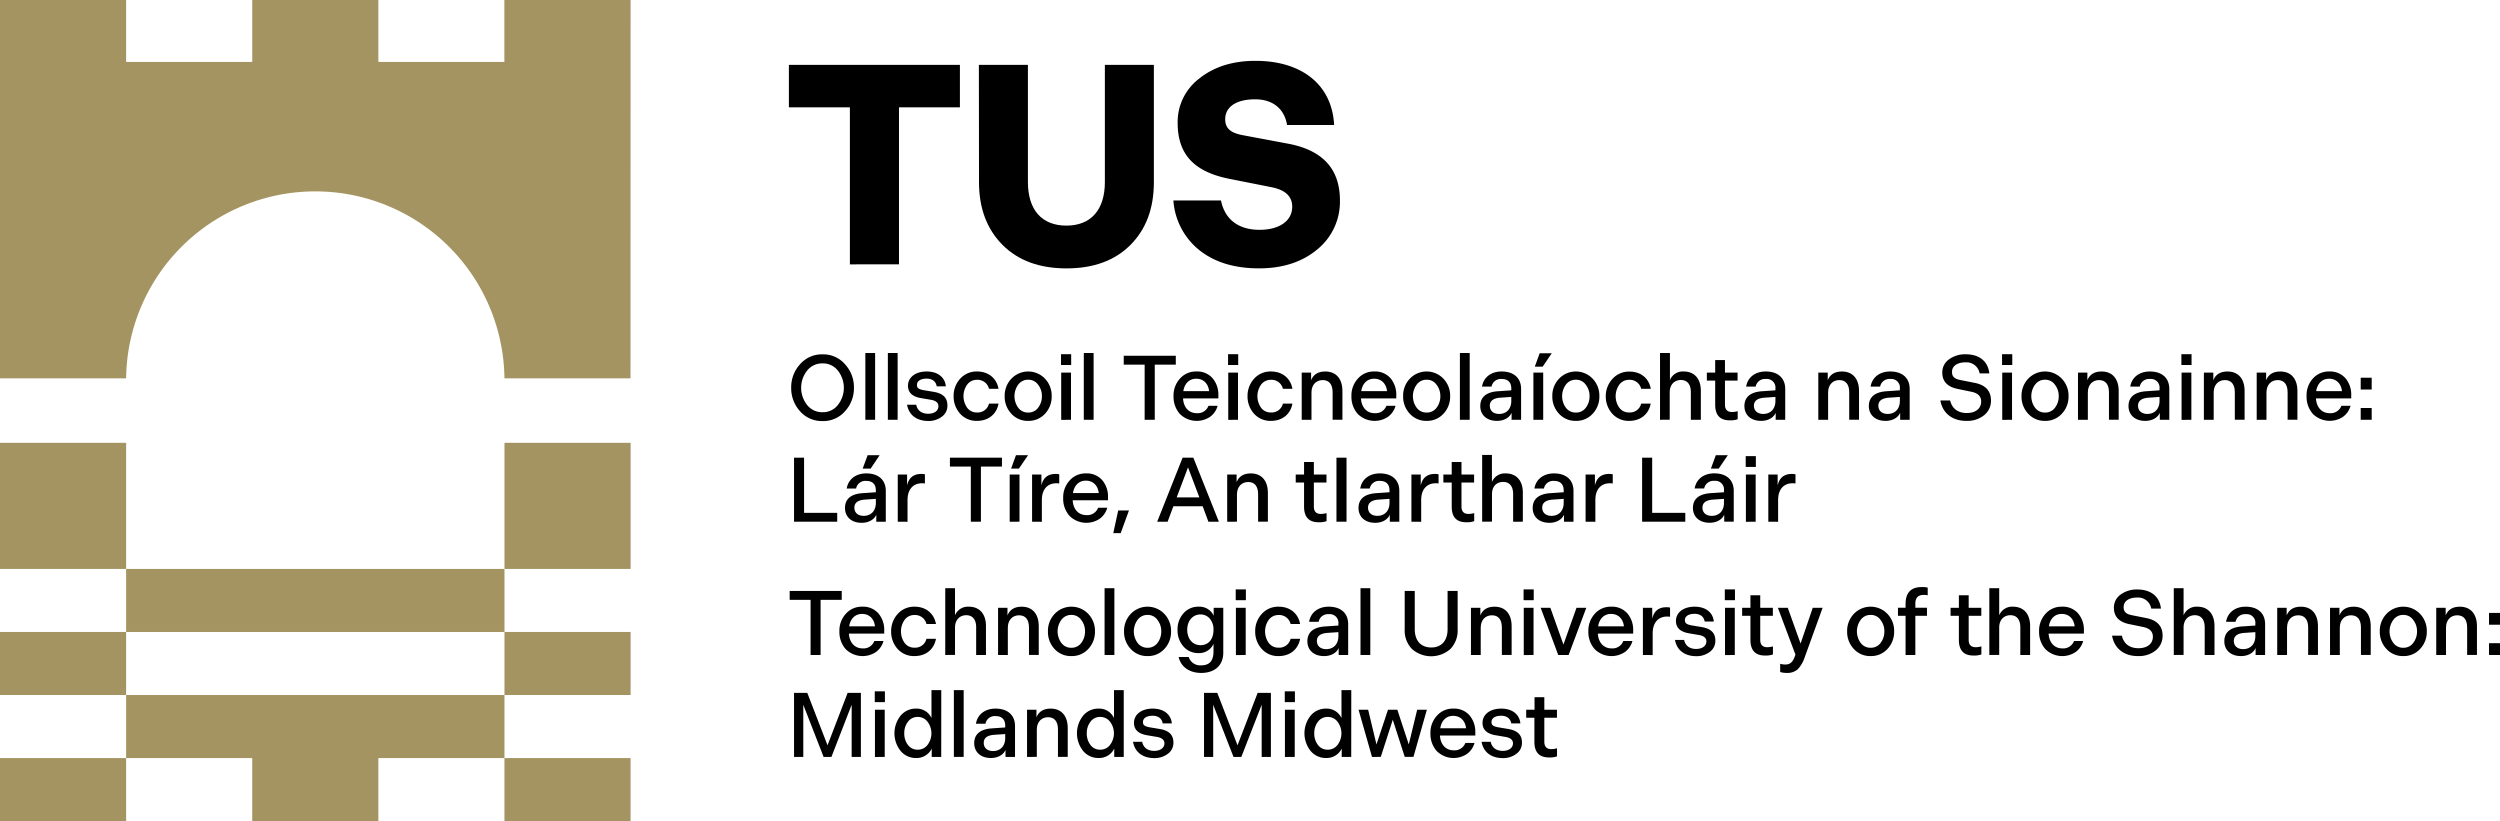 <svg xmlns="http://www.w3.org/2000/svg" viewBox="0 0 956.63 314.21"><defs><style>.cls-1{fill:#a39461;}</style></defs><g id="Layer_2" data-name="Layer 2"><g id="Artwork"><path class="cls-1" d="M241.29,0H193V23.71H144.78V0H96.52V23.71H48.26V0H0V144.77H48.26a72.39,72.39,0,0,1,144.77,0h48.24Z"/><rect class="cls-1" x="193.03" y="290.08" width="48.26" height="24.13"/><rect class="cls-1" y="290.08" width="48.26" height="24.13"/><rect class="cls-1" y="241.82" width="48.26" height="24.13"/><rect class="cls-1" x="193.04" y="241.82" width="48.26" height="24.13"/><rect class="cls-1" x="48.26" y="217.7" width="144.78" height="24.13"/><polygon class="cls-1" points="193.03 265.95 48.26 265.95 48.26 290.08 96.52 290.08 96.52 314.21 144.78 314.21 144.78 290.08 193.03 290.08 193.03 265.95"/><rect class="cls-1" x="193.04" y="169.44" width="48.26" height="48.26"/><rect class="cls-1" y="169.44" width="48.26" height="48.26"/><path d="M314.76,161.12a11.14,11.14,0,0,1-8.65-3.78,13.14,13.14,0,0,1-3.36-9,13,13,0,0,1,3.36-8.92,11,11,0,0,1,8.65-3.82,10.91,10.91,0,0,1,8.61,3.82,12.87,12.87,0,0,1,3.39,8.92,13,13,0,0,1-3.39,9A11,11,0,0,1,314.76,161.12Zm5.91-6.23a10.58,10.58,0,0,0,0-13,7.15,7.15,0,0,0-5.88-2.83,7.25,7.25,0,0,0-6,2.83,10.58,10.58,0,0,0,0,13,7.26,7.26,0,0,0,6,2.84A7.16,7.16,0,0,0,320.67,154.89Z"/><path d="M331.13,160.63V135.08h3.74v25.55Z"/><path d="M339.74,160.63V135.08h3.74v25.55Z"/><path d="M347.09,154.86h3.5c.42,2.13,2,3.46,4.58,3.46,2.42,0,3.92-1.19,3.92-2.9,0-1.3-1-2.14-2.94-2.45l-3.71-.63c-3.32-.56-5-2.14-5-4.73,0-3.25,2.91-5.46,7.14-5.46s7,2.17,7.35,5.67h-3.5c-.28-1.78-1.61-2.94-3.85-2.94s-3.71.88-3.71,2.42c0,1.15.63,1.64,2.56,2l3.78.63c3.6.59,5.32,2.24,5.32,5.21a5.12,5.12,0,0,1-2.14,4.31,8.35,8.35,0,0,1-5.25,1.64C350.69,161.05,347.75,158.74,347.09,154.86Z"/><path d="M382.09,148.77h-3.65a4.46,4.46,0,0,0-4.58-3.43,4.54,4.54,0,0,0-3.78,1.85,7.65,7.65,0,0,0,0,8.82,4.49,4.49,0,0,0,3.78,1.82,4.41,4.41,0,0,0,4.58-3.39h3.65c-.7,3.92-3.75,6.61-8.23,6.61a8.36,8.36,0,0,1-6.48-2.76,9.81,9.81,0,0,1-2.48-6.69,9.71,9.71,0,0,1,2.48-6.65,8.39,8.39,0,0,1,6.48-2.8C378.34,142.15,381.39,144.85,382.09,148.77Z"/><path d="M393.44,161.05a8.45,8.45,0,0,1-6.44-2.73,9.5,9.5,0,0,1-2.56-6.72,9.37,9.37,0,0,1,2.56-6.68,8.87,8.87,0,0,1,12.88,0,9.4,9.4,0,0,1,2.55,6.68,9.53,9.53,0,0,1-2.55,6.72A8.47,8.47,0,0,1,393.44,161.05Zm0-3.18a4.6,4.6,0,0,0,3.81-1.86,7.13,7.13,0,0,0,1.44-4.41,7,7,0,0,0-1.47-4.41,4.5,4.5,0,0,0-3.78-1.89,4.6,4.6,0,0,0-3.82,1.89,7.52,7.52,0,0,0,0,8.82A4.61,4.61,0,0,0,393.44,157.87Z"/><path d="M406,139.67v-4.13h3.89v4.13Zm.07,21V142.57h3.75v18.06Z"/><path d="M414.72,160.63V135.08h3.75v25.55Z"/><path d="M438,160.63v-21.1h-8v-3.4h19.92v3.4h-8.05v21.1Z"/><path d="M451.51,144.88a8.07,8.07,0,0,1,6.26-2.73,7.76,7.76,0,0,1,6.23,2.59,9.67,9.67,0,0,1,2.21,6.51v1.19H452.7c.17,3.33,2.13,5.67,5.25,5.67a4.4,4.4,0,0,0,4.48-2.83h3.5a7.71,7.71,0,0,1-2.87,4.2,9.17,9.17,0,0,1-11.62-1.12,9.88,9.88,0,0,1-2.38-6.76A9.52,9.52,0,0,1,451.51,144.88Zm11.16,4.8c-.31-2.84-2.13-4.76-4.93-4.76s-4.52,2-4.94,4.76Z"/><path d="M469.92,139.67v-4.13h3.88v4.13Zm.07,21V142.57h3.74v18.06Z"/><path d="M494.55,148.77h-3.64a4.46,4.46,0,0,0-4.58-3.43,4.54,4.54,0,0,0-3.78,1.85,7.65,7.65,0,0,0,0,8.82,4.49,4.49,0,0,0,3.78,1.82,4.41,4.41,0,0,0,4.58-3.39h3.64c-.7,3.92-3.74,6.61-8.22,6.61a8.36,8.36,0,0,1-6.48-2.76,9.81,9.81,0,0,1-2.48-6.69,9.71,9.71,0,0,1,2.48-6.65,8.39,8.39,0,0,1,6.48-2.8C490.81,142.15,493.85,144.85,494.55,148.77Z"/><path d="M498.1,160.63V142.57h3.6v2.91c.88-2.21,2.7-3.33,5.43-3.33,4.2,0,6.55,2.87,6.55,7.46v11h-3.75V150.1c0-2.91-1.26-4.66-3.78-4.66s-4.31,1.79-4.31,4.73v10.46Z"/><path d="M519.59,144.88a8.07,8.07,0,0,1,6.26-2.73,7.8,7.8,0,0,1,6.24,2.59,9.66,9.66,0,0,1,2.2,6.51v1.19H520.78c.17,3.33,2.13,5.67,5.25,5.67a4.4,4.4,0,0,0,4.48-2.83H534a7.61,7.61,0,0,1-2.87,4.2,9.17,9.17,0,0,1-11.62-1.12,9.88,9.88,0,0,1-2.38-6.76A9.52,9.52,0,0,1,519.59,144.88Zm11.17,4.8c-.32-2.84-2.14-4.76-4.94-4.76s-4.52,2-4.94,4.76Z"/><path d="M545.9,161.05a8.47,8.47,0,0,1-6.44-2.73,9.53,9.53,0,0,1-2.55-6.72,9.4,9.4,0,0,1,2.55-6.68,8.87,8.87,0,0,1,12.88,0,9.37,9.37,0,0,1,2.56,6.68,9.5,9.5,0,0,1-2.56,6.72A8.45,8.45,0,0,1,545.9,161.05Zm0-3.18a4.61,4.61,0,0,0,3.82-1.86,7.19,7.19,0,0,0,1.43-4.41,7,7,0,0,0-1.47-4.41,4.48,4.48,0,0,0-3.78-1.89,4.6,4.6,0,0,0-3.81,1.89,7.47,7.47,0,0,0,0,8.82A4.6,4.6,0,0,0,545.9,157.87Z"/><path d="M558.63,160.63V135.08h3.75v25.55Z"/><path d="M573.23,149.71l5.07-.35v-.66c0-2.35-1.26-3.68-3.67-3.68a3.61,3.61,0,0,0-3.89,2.91H567.1c.56-3.5,3.43-5.78,7.49-5.78,4.76,0,7.46,2.59,7.46,6.69v11.79h-3.64v-2.69c-.74,1.82-2.84,3.11-5.6,3.11-3.89,0-6.38-2.27-6.38-5.67S568.71,150,573.23,149.71Zm.42,8.68c2.8,0,4.65-1.89,4.65-5v-1.5l-4.09.28c-2.77.17-4.13,1.22-4.13,3.08S571.37,158.39,573.65,158.39Z"/><path d="M586.76,160.63V142.57h3.75v18.06Zm3.54-20.33h-3l1.85-5.11h4.63Z"/><path d="M603,161.05a8.45,8.45,0,0,1-6.44-2.73A9.5,9.5,0,0,1,594,151.6a9.37,9.37,0,0,1,2.56-6.68,8.87,8.87,0,0,1,12.88,0A9.37,9.37,0,0,1,612,151.6a9.5,9.5,0,0,1-2.56,6.72A8.45,8.45,0,0,1,603,161.05Zm0-3.18a4.61,4.61,0,0,0,3.82-1.86,7.19,7.19,0,0,0,1.43-4.41,7,7,0,0,0-1.47-4.41A4.48,4.48,0,0,0,603,145.3a4.63,4.63,0,0,0-3.82,1.89,7.52,7.52,0,0,0,0,8.82A4.63,4.63,0,0,0,603,157.87Z"/><path d="M631.67,148.77H628a4.47,4.47,0,0,0-4.59-3.43,4.54,4.54,0,0,0-3.78,1.85,7.65,7.65,0,0,0,0,8.82,4.49,4.49,0,0,0,3.78,1.82,4.42,4.42,0,0,0,4.59-3.39h3.64c-.7,3.92-3.75,6.61-8.23,6.61a8.36,8.36,0,0,1-6.48-2.76,9.81,9.81,0,0,1-2.48-6.69A9.71,9.71,0,0,1,617,145a8.39,8.39,0,0,1,6.48-2.8C627.92,142.15,631,144.85,631.67,148.77Z"/><path d="M635.21,160.63V135.08H639v10.36a5.32,5.32,0,0,1,5.28-3.29c4.17,0,6.55,2.87,6.55,7.39v11.09H647V150c0-2.8-1.29-4.59-3.78-4.59s-4.3,1.75-4.3,4.73v10.46Z"/><path d="M656.32,154.86v-9.21h-3.19v-3.08h3.19v-4.79h3.74v4.79h4.83v3.08h-4.83v9.21c0,1.85.91,2.8,2.7,2.8a8.63,8.63,0,0,0,2.17-.32v3.08a8.15,8.15,0,0,1-3.08.42C658.17,160.84,656.32,158.85,656.32,154.86Z"/><path d="M674.29,149.71l5.08-.35v-.66a3.31,3.31,0,0,0-3.68-3.68,3.61,3.61,0,0,0-3.88,2.91h-3.64c.56-3.5,3.43-5.78,7.49-5.78,4.76,0,7.46,2.59,7.46,6.69v11.79h-3.65v-2.69c-.73,1.82-2.83,3.11-5.6,3.11-3.88,0-6.37-2.27-6.37-5.67S669.78,150,674.29,149.71Zm.42,8.68c2.81,0,4.66-1.89,4.66-5v-1.5l-4.1.28c-2.76.17-4.13,1.22-4.13,3.08S672.44,158.39,674.71,158.39Z"/><path d="M695.78,160.63V142.57h3.61v2.91c.87-2.21,2.69-3.33,5.42-3.33,4.2,0,6.55,2.87,6.55,7.46v11h-3.75V150.1c0-2.91-1.26-4.66-3.78-4.66s-4.3,1.79-4.3,4.73v10.46Z"/><path d="M721.91,149.71l5.08-.35v-.66a3.31,3.31,0,0,0-3.68-3.68,3.61,3.61,0,0,0-3.88,2.91h-3.64c.56-3.5,3.43-5.78,7.49-5.78,4.76,0,7.46,2.59,7.46,6.69v11.79H727.1v-2.69c-.74,1.82-2.84,3.11-5.61,3.11-3.88,0-6.37-2.27-6.37-5.67S717.4,150,721.91,149.71Zm.42,8.68c2.81,0,4.66-1.89,4.66-5v-1.5l-4.1.28c-2.76.17-4.13,1.22-4.13,3.08S720.06,158.39,722.33,158.39Z"/><path d="M742.49,153.25h3.75c.66,2.94,2.83,4.79,6.33,4.79s5.53-1.78,5.53-4.41c0-2-1.29-3.25-3.84-3.74L749,148.8c-3.85-.8-5.78-2.9-5.78-6.23a6.05,6.05,0,0,1,2.49-5,10.4,10.4,0,0,1,6.51-2c5.22,0,8.51,2.73,9,7.32h-3.71a5.1,5.1,0,0,0-5.39-4.24c-3.12,0-5.18,1.37-5.18,3.64,0,1.79.87,2.66,3.15,3.12l5.46,1.08c4.2.81,6.3,3.08,6.3,6.76a7,7,0,0,1-2.63,5.63,10.2,10.2,0,0,1-6.68,2.17C747,161.12,743.3,158,742.49,153.25Z"/><path d="M766.09,139.67v-4.13H770v4.13Zm.07,21V142.57h3.75v18.06Z"/><path d="M782.53,161.05a8.47,8.47,0,0,1-6.44-2.73,9.53,9.53,0,0,1-2.55-6.72,9.4,9.4,0,0,1,2.55-6.68,8.87,8.87,0,0,1,12.88,0,9.37,9.37,0,0,1,2.56,6.68,9.5,9.5,0,0,1-2.56,6.72A8.45,8.45,0,0,1,782.53,161.05Zm0-3.18a4.61,4.61,0,0,0,3.82-1.86,7.19,7.19,0,0,0,1.43-4.41,7,7,0,0,0-1.47-4.41,4.48,4.48,0,0,0-3.78-1.89,4.6,4.6,0,0,0-3.81,1.89,7.47,7.47,0,0,0,0,8.82A4.6,4.6,0,0,0,782.53,157.87Z"/><path d="M795.14,160.63V142.57h3.6v2.91c.88-2.21,2.7-3.33,5.43-3.33,4.2,0,6.55,2.87,6.55,7.46v11H807V150.1c0-2.91-1.26-4.66-3.78-4.66s-4.3,1.79-4.3,4.73v10.46Z"/><path d="M821.27,149.71l5.08-.35v-.66a3.31,3.31,0,0,0-3.68-3.68,3.61,3.61,0,0,0-3.88,2.91h-3.64c.56-3.5,3.43-5.78,7.49-5.78,4.76,0,7.45,2.59,7.45,6.69v11.79h-3.64v-2.69c-.73,1.82-2.83,3.11-5.6,3.11-3.88,0-6.37-2.27-6.37-5.67S816.76,150,821.27,149.71Zm.42,8.68c2.8,0,4.66-1.89,4.66-5v-1.5l-4.1.28c-2.76.17-4.13,1.22-4.13,3.08S819.42,158.39,821.69,158.39Z"/><path d="M834.71,139.67v-4.13h3.89v4.13Zm.07,21V142.57h3.75v18.06Z"/><path d="M843.32,160.63V142.57h3.61v2.91c.88-2.21,2.69-3.33,5.42-3.33,4.21,0,6.55,2.87,6.55,7.46v11h-3.74V150.1c0-2.91-1.27-4.66-3.78-4.66s-4.31,1.79-4.31,4.73v10.46Z"/><path d="M863.53,160.63V142.57h3.61v2.91c.87-2.21,2.69-3.33,5.42-3.33,4.2,0,6.55,2.87,6.55,7.46v11h-3.75V150.1c0-2.91-1.26-4.66-3.78-4.66s-4.31,1.79-4.31,4.73v10.46Z"/><path d="M885,144.88a8.1,8.1,0,0,1,6.27-2.73,7.78,7.78,0,0,1,6.23,2.59,9.66,9.66,0,0,1,2.2,6.51v1.19H886.21c.18,3.33,2.14,5.67,5.25,5.67a4.4,4.4,0,0,0,4.48-2.83h3.5a7.61,7.61,0,0,1-2.87,4.2A9.17,9.17,0,0,1,885,158.36a9.88,9.88,0,0,1-2.38-6.76A9.52,9.52,0,0,1,885,144.88Zm11.17,4.8c-.32-2.84-2.14-4.76-4.94-4.76s-4.52,2-4.94,4.76Z"/><path d="M903.33,149.05v-4.52h4.2v4.52Zm0,11.58v-4.51h4.2v4.51Z"/><path d="M303.84,199.63v-24.5h3.84v21.11h12.68v3.39Z"/><path d="M330.08,188.71l5.07-.35v-.66c0-2.35-1.26-3.68-3.67-3.68a3.61,3.61,0,0,0-3.89,2.91H324c.56-3.5,3.43-5.78,7.49-5.78,4.76,0,7.46,2.59,7.46,6.69v11.79h-3.64v-2.69c-.74,1.82-2.84,3.11-5.6,3.11-3.89,0-6.37-2.27-6.37-5.67S325.56,189,330.08,188.71Zm.42,8.68c2.8,0,4.65-1.89,4.65-5v-1.5l-4.09.28c-2.77.17-4.13,1.22-4.13,3.08S328.22,197.39,330.5,197.39Zm2.66-18.09h-3.05l1.89-5.11h4.59Z"/><path d="M343.53,199.63V181.57h3.57v4.2c.66-2.94,2.45-4.41,5.39-4.41a5,5,0,0,1,1.43.14V185a7.53,7.53,0,0,0-1.15-.07c-3.36,0-5.5,2.34-5.5,6.4v8.33Z"/><path d="M371.49,199.63v-21.1h-8v-3.4h19.91v3.4h-8.05v21.1Z"/><path d="M386.36,199.63V181.57h3.75v18.06Zm3.54-20.33h-3l1.86-5.11h4.62Z"/><path d="M394.93,199.63V181.57h3.57v4.2c.66-2.94,2.45-4.41,5.39-4.41a5,5,0,0,1,1.43.14V185a7.53,7.53,0,0,0-1.15-.07c-3.36,0-5.5,2.34-5.5,6.4v8.33Z"/><path d="M409.28,183.88a8.07,8.07,0,0,1,6.26-2.73,7.76,7.76,0,0,1,6.23,2.59,9.67,9.67,0,0,1,2.21,6.51v1.19H410.47c.17,3.33,2.13,5.67,5.25,5.67a4.4,4.4,0,0,0,4.48-2.83h3.5a7.71,7.71,0,0,1-2.87,4.2,9.17,9.17,0,0,1-11.62-1.12,9.88,9.88,0,0,1-2.38-6.76A9.52,9.52,0,0,1,409.28,183.88Zm11.16,4.8c-.31-2.84-2.13-4.76-4.93-4.76s-4.52,2-4.94,4.76Z"/><path d="M427.89,195.33H432L428.84,204H426Z"/><path d="M442.8,199.63l9.73-24.5h4.1l9.77,24.5h-4l-2.2-5.91H449l-2.21,5.91Zm7.46-9.31h8.68l-4.34-11.48Z"/><path d="M469.59,199.63V181.57h3.6v2.91c.88-2.21,2.7-3.33,5.43-3.33,4.2,0,6.54,2.87,6.54,7.46v11h-3.74V189.1c0-2.91-1.26-4.66-3.78-4.66s-4.31,1.79-4.31,4.73v10.46Z"/><path d="M499,193.86v-9.21h-3.19v-3.08H499v-4.79h3.75v4.79h4.83v3.08h-4.83v9.21c0,1.85.91,2.8,2.69,2.8a8.51,8.51,0,0,0,2.17-.32v3.08a8.12,8.12,0,0,1-3.08.42C500.87,199.84,499,197.85,499,193.86Z"/><path d="M511.4,199.63v-24.5h3.85v24.5Z"/><path d="M526.63,188.71l5.07-.35v-.66c0-2.35-1.26-3.68-3.67-3.68a3.61,3.61,0,0,0-3.89,2.91H520.5c.56-3.5,3.43-5.78,7.49-5.78,4.76,0,7.46,2.59,7.46,6.69v11.79h-3.64v-2.69c-.74,1.82-2.84,3.11-5.6,3.11-3.89,0-6.37-2.27-6.37-5.67S522.11,189,526.63,188.71Zm.42,8.68c2.8,0,4.65-1.89,4.65-5v-1.5l-4.09.28c-2.77.17-4.13,1.22-4.13,3.08S524.77,197.39,527.05,197.39Z"/><path d="M540.08,199.63V181.57h3.57v4.2c.66-2.94,2.45-4.41,5.39-4.41a5,5,0,0,1,1.43.14V185a7.53,7.53,0,0,0-1.15-.07c-3.36,0-5.5,2.34-5.5,6.4v8.33Z"/><path d="M555.5,193.86v-9.21h-3.19v-3.08h3.19v-4.79h3.74v4.79h4.83v3.08h-4.83v9.21c0,1.85.91,2.8,2.7,2.8a8.63,8.63,0,0,0,2.17-.32v3.08a8.15,8.15,0,0,1-3.08.42C557.35,199.84,555.5,197.85,555.5,193.86Z"/><path d="M567.15,199.63V174.08h3.74v10.36a5.33,5.33,0,0,1,5.29-3.29c4.16,0,6.54,2.87,6.54,7.39v11.09H579V189c0-2.8-1.3-4.59-3.78-4.59-2.63,0-4.31,1.75-4.31,4.73v10.46Z"/><path d="M593.28,188.71l5.07-.35v-.66c0-2.35-1.26-3.68-3.67-3.68a3.61,3.61,0,0,0-3.89,2.91h-3.64c.56-3.5,3.43-5.78,7.49-5.78,4.76,0,7.46,2.59,7.46,6.69v11.79h-3.64v-2.69c-.74,1.82-2.84,3.11-5.6,3.11-3.89,0-6.37-2.27-6.37-5.67S588.76,189,593.28,188.71Zm.42,8.68c2.8,0,4.65-1.89,4.65-5v-1.5l-4.09.28c-2.77.17-4.13,1.22-4.13,3.08S591.42,197.39,593.7,197.39Z"/><path d="M606.73,199.63V181.57h3.57v4.2c.66-2.94,2.45-4.41,5.39-4.41a5,5,0,0,1,1.43.14V185a7.53,7.53,0,0,0-1.15-.07c-3.36,0-5.5,2.34-5.5,6.4v8.33Z"/><path d="M628.36,199.63v-24.5h3.85v21.11h12.67v3.39Z"/><path d="M654.6,188.71l5.08-.35v-.66A3.31,3.31,0,0,0,656,184a3.61,3.61,0,0,0-3.89,2.91h-3.64c.56-3.5,3.43-5.78,7.5-5.78,4.76,0,7.45,2.59,7.45,6.69v11.79h-3.64v-2.69c-.73,1.82-2.83,3.11-5.6,3.11-3.89,0-6.37-2.27-6.37-5.67S650.08,189,654.6,188.71Zm.42,8.68c2.8,0,4.66-1.89,4.66-5v-1.5l-4.1.28c-2.77.17-4.13,1.22-4.13,3.08S652.74,197.39,655,197.39Zm2.66-18.09h-3l1.88-5.11h4.59Z"/><path d="M668,178.67v-4.13h3.88v4.13Zm.07,21V181.57h3.74v18.06Z"/><path d="M676.65,199.63V181.57h3.57v4.2c.67-2.94,2.45-4.41,5.39-4.41a5.1,5.1,0,0,1,1.44.14V185a7.68,7.68,0,0,0-1.16-.07c-3.36,0-5.49,2.34-5.49,6.4v8.33Z"/><path d="M310.17,250.63v-21.1h-8v-3.4h19.92v3.4H314v21.1Z"/><path d="M323.65,234.88a8.07,8.07,0,0,1,6.26-2.73,7.76,7.76,0,0,1,6.23,2.59,9.67,9.67,0,0,1,2.21,6.51v1.19H324.84c.17,3.33,2.13,5.67,5.25,5.67a4.4,4.4,0,0,0,4.48-2.83h3.5a7.71,7.71,0,0,1-2.87,4.2,9.17,9.17,0,0,1-11.62-1.12,9.88,9.88,0,0,1-2.38-6.76A9.52,9.52,0,0,1,323.65,234.88Zm11.16,4.8c-.31-2.84-2.13-4.76-4.93-4.76s-4.52,2-4.94,4.76Z"/><path d="M358.15,238.77h-3.64a4.46,4.46,0,0,0-4.58-3.43,4.54,4.54,0,0,0-3.78,1.85,7.65,7.65,0,0,0,0,8.82,4.49,4.49,0,0,0,3.78,1.82,4.41,4.41,0,0,0,4.58-3.39h3.64c-.7,3.92-3.74,6.61-8.22,6.61a8.36,8.36,0,0,1-6.48-2.76A9.81,9.81,0,0,1,341,241.6a9.71,9.71,0,0,1,2.48-6.65,8.39,8.39,0,0,1,6.48-2.8C354.41,232.15,357.45,234.85,358.15,238.77Z"/><path d="M361.7,250.63V225.08h3.74v10.36a5.34,5.34,0,0,1,5.29-3.29c4.17,0,6.55,2.87,6.55,7.39v11.09h-3.75V240c0-2.8-1.29-4.59-3.78-4.59s-4.31,1.75-4.31,4.73v10.46Z"/><path d="M381.91,250.63V232.57h3.6v2.91c.88-2.21,2.7-3.33,5.43-3.33,4.2,0,6.54,2.87,6.54,7.46v11h-3.74V240.1c0-2.91-1.26-4.66-3.78-4.66s-4.31,1.79-4.31,4.73v10.46Z"/><path d="M409.94,251.05a8.47,8.47,0,0,1-6.44-2.73A9.53,9.53,0,0,1,401,241.6a9.4,9.4,0,0,1,2.55-6.68,8.88,8.88,0,0,1,12.89,0,9.4,9.4,0,0,1,2.55,6.68,9.53,9.53,0,0,1-2.55,6.72A8.49,8.49,0,0,1,409.94,251.05Zm0-3.18a4.61,4.61,0,0,0,3.82-1.86,7.19,7.19,0,0,0,1.43-4.41,7,7,0,0,0-1.47-4.41,4.48,4.48,0,0,0-3.78-1.89,4.6,4.6,0,0,0-3.81,1.89,7.47,7.47,0,0,0,0,8.82A4.6,4.6,0,0,0,409.94,247.87Z"/><path d="M422.67,250.63V225.08h3.75v25.55Z"/><path d="M439.11,251.05a8.47,8.47,0,0,1-6.44-2.73,9.53,9.53,0,0,1-2.55-6.72,9.4,9.4,0,0,1,2.55-6.68,8.87,8.87,0,0,1,12.88,0,9.37,9.37,0,0,1,2.56,6.68,9.5,9.5,0,0,1-2.56,6.72A8.45,8.45,0,0,1,439.11,251.05Zm0-3.18a4.61,4.61,0,0,0,3.82-1.86,7.19,7.19,0,0,0,1.43-4.41,7,7,0,0,0-1.47-4.41,4.48,4.48,0,0,0-3.78-1.89,4.6,4.6,0,0,0-3.81,1.89,7.47,7.47,0,0,0,0,8.82A4.6,4.6,0,0,0,439.11,247.87Z"/><path d="M452.87,234.67a7.46,7.46,0,0,1,5.81-2.52,6,6,0,0,1,5.74,3.43v-3h3.67v17.19c0,4.86-3.29,7.73-8.47,7.73-4.48,0-7.77-2.34-8.61-6.09h3.85a4.62,4.62,0,0,0,4.73,3.19c3.36,0,4.76-1.82,4.76-5.46v-2.77a6,6,0,0,1-5.67,3.54,7.46,7.46,0,0,1-5.81-2.52,9.21,9.21,0,0,1-2.28-6.37A9.12,9.12,0,0,1,452.87,234.67ZM464.35,241a6.29,6.29,0,0,0-1.4-4.24,4.5,4.5,0,0,0-3.54-1.64c-3.08,0-5.11,2.48-5.11,5.88s2,5.88,5.11,5.88S464.35,244.51,464.35,241Z"/><path d="M472.85,229.67v-4.13h3.89v4.13Zm.07,21V232.57h3.75v18.06Z"/><path d="M497.49,238.77h-3.64a4.47,4.47,0,0,0-4.59-3.43,4.57,4.57,0,0,0-3.78,1.85,7.65,7.65,0,0,0,0,8.82,4.52,4.52,0,0,0,3.78,1.82,4.42,4.42,0,0,0,4.59-3.39h3.64c-.7,3.92-3.75,6.61-8.23,6.61a8.35,8.35,0,0,1-6.47-2.76,9.77,9.77,0,0,1-2.49-6.69,9.67,9.67,0,0,1,2.49-6.65,8.39,8.39,0,0,1,6.47-2.8C493.74,232.15,496.79,234.85,497.49,238.77Z"/><path d="M507.06,239.71l5.08-.35v-.66a3.31,3.31,0,0,0-3.68-3.68,3.61,3.61,0,0,0-3.88,2.91h-3.64c.56-3.5,3.43-5.78,7.49-5.78,4.76,0,7.45,2.59,7.45,6.69v11.79h-3.64v-2.69c-.73,1.82-2.83,3.11-5.6,3.11-3.88,0-6.37-2.27-6.37-5.67S502.55,240,507.06,239.71Zm.42,8.68c2.8,0,4.66-1.89,4.66-5v-1.5l-4.1.28c-2.76.17-4.13,1.22-4.13,3.08S505.21,248.39,507.48,248.39Z"/><path d="M520.6,250.63V225.08h3.75v25.55Z"/><path d="M540.27,248.32a10.17,10.17,0,0,1-2.76-7.52V226.13h3.85v14.63c0,4.45,2.41,7,6.3,7s6.26-2.52,6.26-7V226.13h3.85V240.8a10.17,10.17,0,0,1-2.76,7.52,11.1,11.1,0,0,1-14.74,0Z"/><path d="M562.86,250.63V232.57h3.6v2.91c.88-2.21,2.7-3.33,5.43-3.33,4.2,0,6.54,2.87,6.54,7.46v11h-3.74V240.1c0-2.91-1.26-4.66-3.78-4.66s-4.31,1.79-4.31,4.73v10.46Z"/><path d="M583,229.67v-4.13h3.88v4.13Zm.07,21V232.57h3.74v18.06Z"/><path d="M596.26,250.63l-6.72-18.06h3.71l5,14.07,5-14.07h3.75l-6.76,18.06Z"/><path d="M610.24,234.88a8.07,8.07,0,0,1,6.26-2.73,7.76,7.76,0,0,1,6.23,2.59,9.67,9.67,0,0,1,2.21,6.51v1.19H611.43c.17,3.33,2.13,5.67,5.25,5.67a4.4,4.4,0,0,0,4.48-2.83h3.5a7.71,7.71,0,0,1-2.87,4.2,9.17,9.17,0,0,1-11.62-1.12,9.88,9.88,0,0,1-2.38-6.76A9.52,9.52,0,0,1,610.24,234.88Zm11.16,4.8c-.31-2.84-2.13-4.76-4.93-4.76s-4.52,2-4.94,4.76Z"/><path d="M628.66,250.63V232.57h3.57v4.2c.66-2.94,2.45-4.41,5.39-4.41a5,5,0,0,1,1.43.14V236a7.53,7.53,0,0,0-1.15-.07c-3.36,0-5.5,2.34-5.5,6.4v8.33Z"/><path d="M640.94,244.86h3.5c.42,2.13,2,3.46,4.59,3.46,2.41,0,3.92-1.19,3.92-2.9,0-1.3-1-2.14-2.94-2.45l-3.71-.63c-3.33-.56-5-2.14-5-4.73,0-3.25,2.9-5.46,7.14-5.46s7,2.17,7.35,5.67h-3.5c-.28-1.78-1.61-2.94-3.85-2.94s-3.71.88-3.71,2.42c0,1.15.63,1.64,2.55,2l3.78.63c3.61.59,5.32,2.24,5.32,5.21a5.14,5.14,0,0,1-2.13,4.31,8.35,8.35,0,0,1-5.25,1.64C644.55,251.05,641.61,248.74,640.94,244.86Z"/><path d="M660,229.67v-4.13h3.89v4.13Zm.08,21V232.57h3.74v18.06Z"/><path d="M669.81,244.86v-9.21h-3.18v-3.08h3.18v-4.79h3.75v4.79h4.83v3.08h-4.83v9.21c0,1.85.91,2.8,2.69,2.8a8.51,8.51,0,0,0,2.17-.32v3.08a8.12,8.12,0,0,1-3.08.42C671.67,250.84,669.81,248.85,669.81,244.86Z"/><path d="M681.19,257.14V254a6.91,6.91,0,0,0,1.92.28c2.07,0,2.94-1.08,3.78-3.36l.14-.42-6.72-17.92h3.78L689,246.26l4.65-13.69h3.78l-6.54,18.06-.32.88a12.3,12.3,0,0,1-2.62,4.55,5.87,5.87,0,0,1-4.24,1.43A7.58,7.58,0,0,1,681.19,257.14Z"/><path d="M715.8,251.05a8.47,8.47,0,0,1-6.44-2.73,9.53,9.53,0,0,1-2.55-6.72,9.4,9.4,0,0,1,2.55-6.68,8.87,8.87,0,0,1,12.88,0,9.37,9.37,0,0,1,2.56,6.68,9.5,9.5,0,0,1-2.56,6.72A8.45,8.45,0,0,1,715.8,251.05Zm0-3.18a4.61,4.61,0,0,0,3.82-1.86,7.2,7.2,0,0,0,1.44-4.41,7,7,0,0,0-1.48-4.41,4.48,4.48,0,0,0-3.78-1.89,4.6,4.6,0,0,0-3.81,1.89,7.47,7.47,0,0,0,0,8.82A4.6,4.6,0,0,0,715.8,247.87Z"/><path d="M729.17,250.63v-15h-2.91v-3.08h2.91v-1.43c0-4.31,2.06-6.48,6.19-6.48a8.7,8.7,0,0,1,2.28.21v2.94a5.88,5.88,0,0,0-1.58-.14c-2.09,0-3.15,1.12-3.15,3.33v1.57h4.45v3.08h-4.45v15Z"/><path d="M749.57,244.86v-9.21h-3.18v-3.08h3.18v-4.79h3.75v4.79h4.83v3.08h-4.83v9.21c0,1.85.91,2.8,2.69,2.8a8.51,8.51,0,0,0,2.17-.32v3.08a8.08,8.08,0,0,1-3.08.42C751.43,250.84,749.57,248.85,749.57,244.86Z"/><path d="M761.22,250.63V225.08H765v10.36a5.32,5.32,0,0,1,5.28-3.29c4.17,0,6.55,2.87,6.55,7.39v11.09h-3.75V240c0-2.8-1.29-4.59-3.78-4.59s-4.3,1.75-4.3,4.73v10.46Z"/><path d="M782.71,234.88a8.11,8.11,0,0,1,6.27-2.73,7.78,7.78,0,0,1,6.23,2.59,9.66,9.66,0,0,1,2.2,6.51v1.19H783.9c.18,3.33,2.14,5.67,5.25,5.67a4.4,4.4,0,0,0,4.48-2.83h3.5a7.61,7.61,0,0,1-2.87,4.2,9.17,9.17,0,0,1-11.62-1.12,9.92,9.92,0,0,1-2.38-6.76A9.56,9.56,0,0,1,782.71,234.88Zm11.17,4.8c-.32-2.84-2.14-4.76-4.94-4.76s-4.51,2-4.93,4.76Z"/><path d="M808.19,243.25h3.75c.66,2.94,2.83,4.79,6.33,4.79s5.53-1.78,5.53-4.41c0-2-1.29-3.25-3.85-3.74l-5.28-1.09c-3.85-.8-5.78-2.9-5.78-6.23a6.05,6.05,0,0,1,2.49-5,10.4,10.4,0,0,1,6.51-2c5.21,0,8.5,2.73,9,7.32h-3.71a5.11,5.11,0,0,0-5.39-4.24c-3.12,0-5.18,1.37-5.18,3.64,0,1.79.87,2.66,3.15,3.12l5.46,1.08c4.2.81,6.3,3.08,6.3,6.76a7.05,7.05,0,0,1-2.63,5.63,10.2,10.2,0,0,1-6.68,2.17C812.67,251.12,809,248,808.19,243.25Z"/><path d="M831.8,250.63V225.08h3.75v10.36a5.32,5.32,0,0,1,5.28-3.29c4.17,0,6.55,2.87,6.55,7.39v11.09h-3.75V240c0-2.8-1.29-4.59-3.78-4.59s-4.3,1.75-4.3,4.73v10.46Z"/><path d="M857.93,239.71l5.08-.35v-.66a3.31,3.31,0,0,0-3.68-3.68,3.61,3.61,0,0,0-3.88,2.91h-3.64c.56-3.5,3.43-5.78,7.49-5.78,4.76,0,7.45,2.59,7.45,6.69v11.79h-3.64v-2.69c-.73,1.82-2.83,3.11-5.6,3.11-3.88,0-6.37-2.27-6.37-5.67S853.42,240,857.93,239.71Zm.42,8.68c2.8,0,4.66-1.89,4.66-5v-1.5l-4.1.28c-2.76.17-4.13,1.22-4.13,3.08S856.08,248.39,858.35,248.39Z"/><path d="M871.38,250.63V232.57H875v2.91c.87-2.21,2.69-3.33,5.42-3.33,4.2,0,6.55,2.87,6.55,7.46v11h-3.75V240.1c0-2.91-1.26-4.66-3.78-4.66s-4.3,1.79-4.3,4.73v10.46Z"/><path d="M891.59,250.63V232.57h3.6v2.91c.88-2.21,2.7-3.33,5.43-3.33,4.2,0,6.54,2.87,6.54,7.46v11h-3.74V240.1c0-2.91-1.26-4.66-3.78-4.66s-4.31,1.79-4.31,4.73v10.46Z"/><path d="M919.62,251.05a8.47,8.47,0,0,1-6.44-2.73,9.53,9.53,0,0,1-2.55-6.72,9.4,9.4,0,0,1,2.55-6.68,8.87,8.87,0,0,1,12.88,0,9.37,9.37,0,0,1,2.56,6.68,9.5,9.5,0,0,1-2.56,6.72A8.45,8.45,0,0,1,919.62,251.05Zm0-3.18a4.61,4.61,0,0,0,3.82-1.86,7.13,7.13,0,0,0,1.44-4.41,6.93,6.93,0,0,0-1.48-4.41,4.48,4.48,0,0,0-3.78-1.89,4.6,4.6,0,0,0-3.81,1.89,7.47,7.47,0,0,0,0,8.82A4.6,4.6,0,0,0,919.62,247.87Z"/><path d="M932.23,250.63V232.57h3.61v2.91c.87-2.21,2.69-3.33,5.42-3.33,4.2,0,6.55,2.87,6.55,7.46v11h-3.75V240.1c0-2.91-1.26-4.66-3.78-4.66s-4.31,1.79-4.31,4.73v10.46Z"/><path d="M952.43,239.05v-4.52h4.2v4.52Zm0,11.58v-4.51h4.2v4.51Z"/><path d="M303.84,289.63v-24.5h5.07l7.74,20.06,7.7-20.06h5.07v24.5h-3.53V269.68l-7.74,19.95h-3l-7.77-19.95v19.95Z"/><path d="M334.73,268.67v-4.13h3.88v4.13Zm.07,21V271.57h3.74v18.06Z"/><path d="M360.16,289.63h-3.64v-3.18a6.39,6.39,0,0,1-6,3.6,7.5,7.5,0,0,1-5.92-2.73,10.82,10.82,0,0,1,0-13.44,7.5,7.5,0,0,1,5.92-2.73,6.22,6.22,0,0,1,5.91,3.61V264.08h3.75Zm-12.74-13.44a7,7,0,0,0-1.4,4.41,7.08,7.08,0,0,0,1.4,4.45,4.48,4.48,0,0,0,3.71,1.82,4.62,4.62,0,0,0,3.78-1.82,7.34,7.34,0,0,0,0-8.89,4.6,4.6,0,0,0-3.78-1.82A4.51,4.51,0,0,0,347.42,276.19Z"/><path d="M365,289.63V264.08h3.75v25.55Z"/><path d="M379.58,278.71l5.07-.35v-.66c0-2.35-1.26-3.68-3.67-3.68a3.61,3.61,0,0,0-3.89,2.91h-3.64c.56-3.5,3.43-5.78,7.49-5.78,4.76,0,7.46,2.59,7.46,6.69v11.79h-3.64v-2.69c-.74,1.82-2.84,3.11-5.6,3.11-3.89,0-6.37-2.27-6.37-5.67S375.06,279,379.58,278.71Zm.42,8.68c2.8,0,4.65-1.89,4.65-5v-1.5l-4.09.28c-2.77.17-4.13,1.22-4.13,3.08S377.72,287.39,380,287.39Z"/><path d="M393,289.63V271.57h3.6v2.91c.88-2.21,2.7-3.33,5.43-3.33,4.2,0,6.54,2.87,6.54,7.46v11h-3.74V279.1c0-2.91-1.26-4.66-3.78-4.66s-4.31,1.79-4.31,4.73v10.46Z"/><path d="M430,289.63h-3.64v-3.18a6.39,6.39,0,0,1-6,3.6,7.5,7.5,0,0,1-5.92-2.73,10.82,10.82,0,0,1,0-13.44,7.5,7.5,0,0,1,5.92-2.73,6.22,6.22,0,0,1,5.91,3.61V264.08H430Zm-12.74-13.44a7,7,0,0,0-1.4,4.41,7.08,7.08,0,0,0,1.4,4.45,4.48,4.48,0,0,0,3.71,1.82,4.62,4.62,0,0,0,3.78-1.82,7.34,7.34,0,0,0,0-8.89,4.6,4.6,0,0,0-3.78-1.82A4.51,4.51,0,0,0,417.25,276.19Z"/><path d="M433.56,283.86h3.5c.42,2.13,2,3.46,4.59,3.46,2.42,0,3.92-1.19,3.92-2.9,0-1.3-1-2.14-2.94-2.45l-3.71-.63c-3.33-.56-5-2.14-5-4.73,0-3.25,2.9-5.46,7.14-5.46s7,2.17,7.35,5.67h-3.5c-.28-1.78-1.61-2.94-3.85-2.94s-3.71.88-3.71,2.42c0,1.15.63,1.64,2.55,2l3.79.63c3.6.59,5.32,2.24,5.32,5.21a5.12,5.12,0,0,1-2.14,4.31,8.35,8.35,0,0,1-5.25,1.64C437.17,290.05,434.23,287.74,433.56,283.86Z"/><path d="M460.72,289.63v-24.5h5.08l7.74,20.06,7.7-20.06h5.07v24.5h-3.53V269.68L475,289.63h-3l-7.77-19.95v19.95Z"/><path d="M491.62,268.67v-4.13h3.88v4.13Zm.06,21V271.57h3.75v18.06Z"/><path d="M517.05,289.63h-3.64v-3.18a6.39,6.39,0,0,1-6,3.6,7.5,7.5,0,0,1-5.92-2.73,10.82,10.82,0,0,1,0-13.44,7.5,7.5,0,0,1,5.92-2.73,6.22,6.22,0,0,1,5.91,3.61V264.08h3.75Zm-12.74-13.44a7,7,0,0,0-1.4,4.41,7.08,7.08,0,0,0,1.4,4.45,4.48,4.48,0,0,0,3.71,1.82,4.62,4.62,0,0,0,3.78-1.82,7.34,7.34,0,0,0,0-8.89,4.6,4.6,0,0,0-3.78-1.82A4.51,4.51,0,0,0,504.31,276.19Z"/><path d="M519.85,271.57h3.67l3.19,13.3,4.41-13.3h3.57l4.38,13.3,3.22-13.3H546l-5.14,18.06h-3.33l-4.58-14.21-4.59,14.21H525Z"/><path d="M549.83,273.88a8.07,8.07,0,0,1,6.26-2.73,7.76,7.76,0,0,1,6.23,2.59,9.67,9.67,0,0,1,2.21,6.51v1.19H551c.17,3.33,2.13,5.67,5.25,5.67a4.4,4.4,0,0,0,4.48-2.83h3.5a7.71,7.71,0,0,1-2.87,4.2,9.17,9.17,0,0,1-11.62-1.12,9.88,9.88,0,0,1-2.38-6.76A9.52,9.52,0,0,1,549.83,273.88Zm11.16,4.8c-.31-2.84-2.13-4.76-4.93-4.76s-4.52,2-4.94,4.76Z"/><path d="M566.93,283.86h3.5c.42,2.13,2,3.46,4.59,3.46,2.42,0,3.92-1.19,3.92-2.9,0-1.3-1-2.14-2.94-2.45l-3.71-.63c-3.33-.56-5-2.14-5-4.73,0-3.25,2.9-5.46,7.14-5.46s7,2.17,7.35,5.67h-3.5c-.28-1.78-1.61-2.94-3.85-2.94s-3.71.88-3.71,2.42c0,1.15.63,1.64,2.56,2l3.78.63c3.6.59,5.32,2.24,5.32,5.21a5.12,5.12,0,0,1-2.14,4.31,8.35,8.35,0,0,1-5.25,1.64C570.54,290.05,567.6,287.74,566.93,283.86Z"/><path d="M587.14,283.86v-9.21H584v-3.08h3.19v-4.79h3.75v4.79h4.83v3.08h-4.83v9.21c0,1.85.91,2.8,2.69,2.8a8.51,8.51,0,0,0,2.17-.32v3.08a8.12,8.12,0,0,1-3.08.42C589,289.84,587.14,287.85,587.14,283.86Z"/><path d="M325.21,101.16V41.07H301.87V24.83h65.44V41.07H344v60.09Z"/><path d="M374.57,24.83h18.76V69.65c0,10.58,5.24,16.68,14.72,16.68s14.73-6.1,14.73-16.68V24.83h18.75V69.76c0,10-3,18-9,24s-14.18,8.94-24.43,8.94-18.43-2.94-24.43-8.94-9.05-14-9.05-24Z"/><path d="M458.92,95.71a26.72,26.72,0,0,1-9.92-19h18.21c1.42,7,6.43,11.23,14.72,11.23,7.74,0,12.54-3.49,12.54-8.84q0-6-8.18-7.52l-15.92-3.16c-13.09-2.62-19.74-9.05-19.74-21.38a20.86,20.86,0,0,1,8.29-17c5.56-4.47,12.76-6.76,21.48-6.76,17.89,0,29.34,9.27,30.1,24.54h-18c-1-6-5.24-9.82-12.22-9.82s-11.45,2.73-11.45,7.64c0,3.48,2.08,5.23,6.77,6.1L493,55c13.19,2.51,19.73,9.71,19.73,21.71A23.5,23.5,0,0,1,504,95.49q-8.67,7.2-22.25,7.2C472.44,102.69,464.81,100.4,458.92,95.71Z"/></g></g></svg>